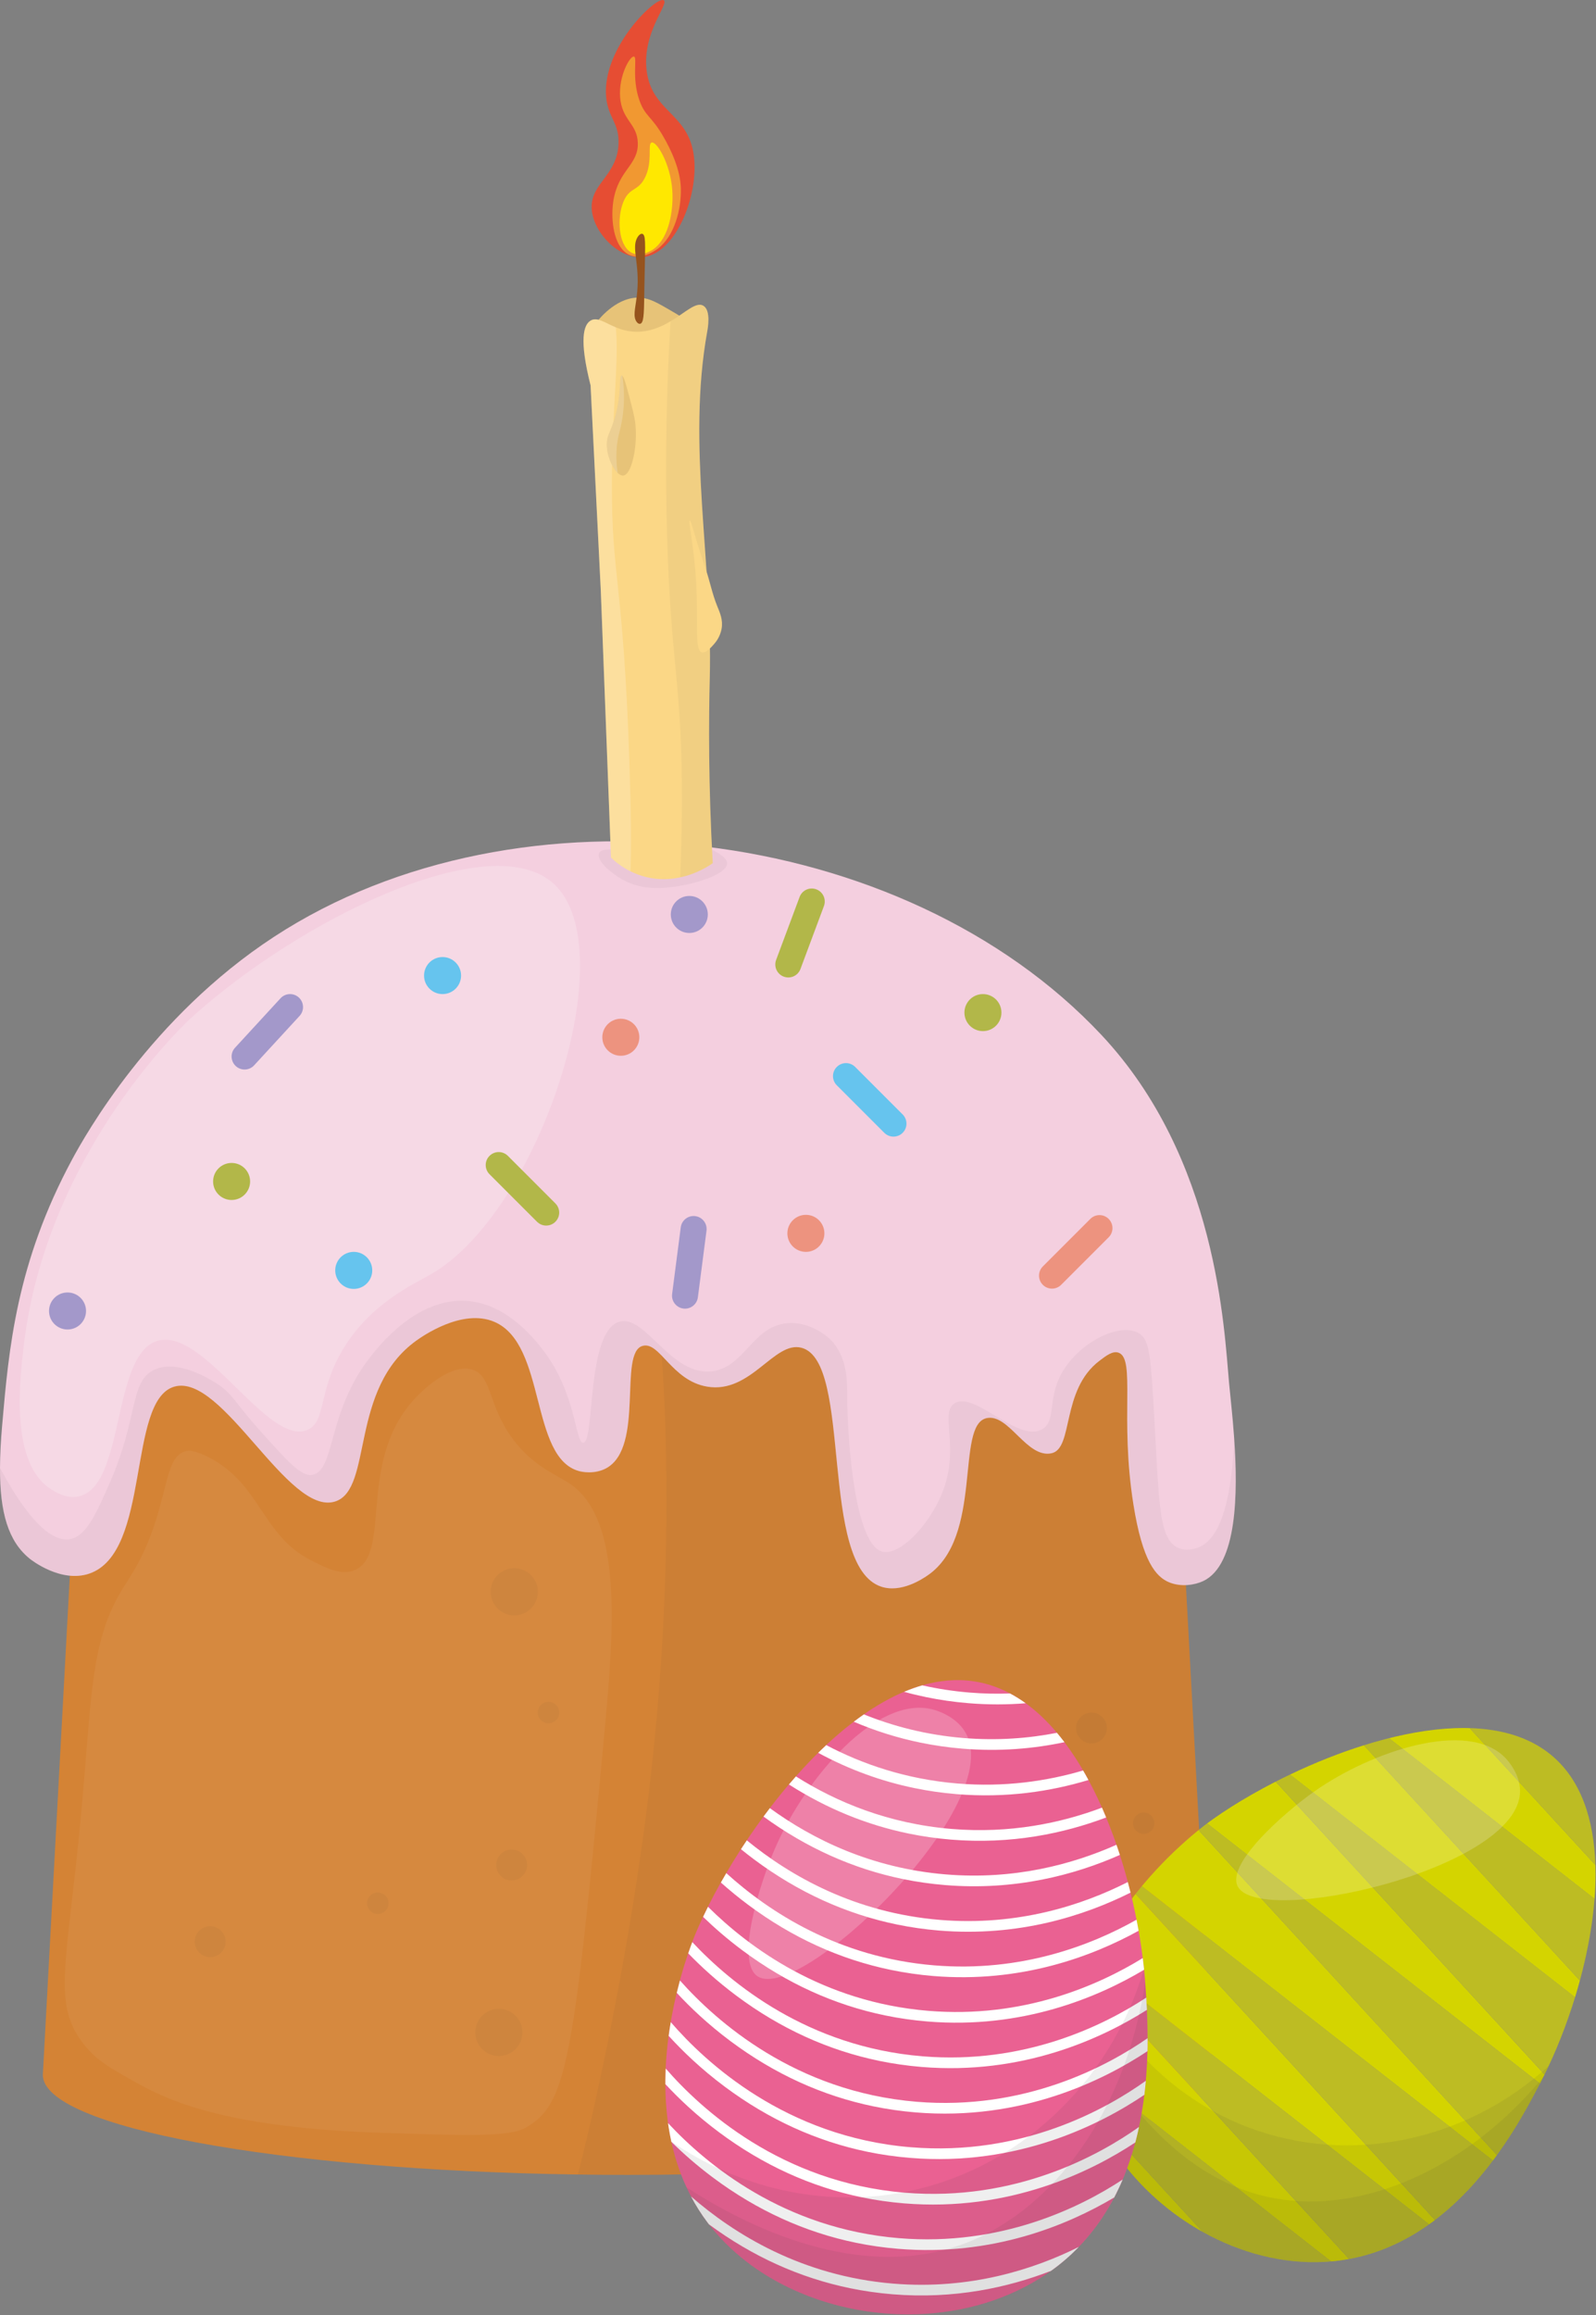 <?xml version="1.0" encoding="UTF-8"?> <svg xmlns="http://www.w3.org/2000/svg" width="1123" height="1628" viewBox="0 0 1123 1628" fill="none"><rect x="0" y="0" width="1123" height="1628" fill="#808080" stroke="none"/><g clip-path="url(#clip0_2786_2462)"><path d="M853.081 1459.05C853.081 1497.88 668.851 1529.37 441.631 1529.37C429.831 1529.37 418.141 1529.3 406.601 1529.11C195.741 1526.08 30.141 1495.87 30.141 1459.04L63.751 838.012C63.751 802.362 232.931 773.422 441.631 773.422C480.171 773.422 517.361 774.412 552.391 776.272C707.031 784.342 819.471 808.932 819.471 838.012L853.081 1459.04V1459.05Z" fill="#D48335"></path><g style="mix-blend-mode:multiply" opacity="0.05"><path d="M853.082 1459.05C853.082 1497.88 668.852 1529.37 441.632 1529.37C429.832 1529.37 418.142 1529.3 406.602 1529.11C419.242 1480.27 436.632 1397.05 447.702 1324.5C455.262 1274.67 471.702 1163.4 468.522 1017.2C466.222 909.941 455.082 907.311 465.052 880.031C479.082 841.671 510.352 806.161 552.402 776.281C707.042 784.351 819.482 808.941 819.482 838.021L853.092 1459.05H853.082Z" fill="#34352E"></path></g><path d="M846.582 1111.82C840.662 1114.6 831.052 1116.13 822.692 1112.7C813.342 1108.83 803.912 1098.01 797.522 1058.01C787.772 996.892 799.202 955.612 787.112 951.232C783.052 949.732 778.522 953.172 773.672 956.852C746.342 977.492 755.592 1018.66 739.812 1021.95C722.352 1025.6 709.822 993.862 694.222 997.222C671.972 1002.04 692.322 1081.02 652.572 1107.91C649.142 1110.25 634.082 1120.4 620.022 1115.73C575.632 1100.86 600.402 957.482 564.022 947.762C544.772 942.612 528.512 980.242 497.612 975.092C472.512 970.922 464.182 942.912 452.062 946.452C435.042 951.422 453.632 1017.47 426.672 1032.41C418.162 1037.09 408.772 1034.82 407.782 1034.56C372.562 1025.5 384.772 945.352 347.872 929.532C325.182 919.782 296.802 939.982 293.182 942.542C245.432 976.522 262.682 1047.09 235.902 1055.82C202.732 1066.63 156.742 965.192 122.622 975.092C89.192 984.812 106.552 1091.88 62.712 1106.6C42.912 1113.25 22.272 1097.17 21.062 1096.19C5.812 1083.98 -0.138 1063.63 0.002 1032.18C0.042 1023.19 0.552 1013.33 1.502 1002.44C6.182 948.482 11.442 888.102 50.962 814.932C59.622 798.932 106.052 715.382 192.922 658.692C365.462 545.992 635.832 579.492 774.942 727.702C856.662 814.752 861.372 935.052 864.812 972.502C865.582 980.972 867.262 995.082 868.392 1011.22C871.132 1050.02 870.622 1100.43 846.582 1111.83V1111.82Z" fill="#F4CFDF"></path><path opacity="0.2" d="M389.959 621.782C345.599 580.352 210.989 646.502 134.749 715.532C134.749 715.532 32.909 807.732 16.689 946.442C13.799 971.132 7.059 1028.78 35.789 1047.14C39.119 1049.27 46.439 1053.95 54.889 1052.35C88.269 1046.03 78.199 953.272 110.449 942.972C143.279 932.492 188.399 1017.53 216.359 1005.47C229.539 999.782 223.689 978.902 240.669 949.912C260.039 916.842 290.609 903.312 303.169 896.092C379.989 851.942 439.529 668.072 389.979 621.782H389.959Z" fill="white"></path><g style="mix-blend-mode:multiply" opacity="0.05"><path d="M846.582 1111.82C840.662 1114.6 831.052 1116.13 822.692 1112.7C813.342 1108.83 803.912 1098.01 797.522 1058.01C787.772 996.891 799.202 955.611 787.112 951.231C783.052 949.731 778.522 953.171 773.672 956.851C746.342 977.491 755.592 1018.66 739.812 1021.95C722.352 1025.6 709.822 993.861 694.222 997.221C671.972 1002.04 692.322 1081.02 652.572 1107.91C649.142 1110.25 634.082 1120.4 620.022 1115.73C575.632 1100.86 600.402 957.481 564.022 947.761C544.772 942.611 528.512 980.241 497.612 975.091C472.512 970.921 464.182 942.911 452.062 946.451C435.042 951.421 453.632 1017.47 426.672 1032.41C418.162 1037.09 408.772 1034.82 407.782 1034.56C372.562 1025.5 384.772 945.351 347.872 929.531C325.182 919.781 296.802 939.981 293.182 942.541C245.432 976.521 262.682 1047.09 235.902 1055.82C202.732 1066.63 156.742 965.191 122.622 975.091C89.192 984.811 106.552 1091.88 62.712 1106.6C42.912 1113.25 22.272 1097.17 21.062 1096.19C5.812 1083.98 -0.138 1063.63 0.002 1032.18C12.022 1054.79 31.672 1085.37 49.242 1082.3C60.642 1080.29 67.472 1064.8 77.002 1043.25C97.532 996.821 91.062 971.791 108.272 963.361C124.892 955.251 148.162 970.151 152.552 972.931C163.802 980.131 164.792 985.721 182.072 1005.04C201.832 1027.14 211.702 1038.21 219.372 1037.15C236.032 1034.92 229.822 993.641 260.182 954.701C266.502 946.591 292.952 912.651 327.912 914.771C355.782 916.451 374.822 940.201 380.842 947.761C405.722 978.811 404.662 1014.9 410.362 1014.58C418.732 1014.14 412.332 936.911 435.532 929.531C454.052 923.611 472.062 968.361 501.512 964.231C524.742 960.981 529.932 930.801 556.202 930.371C572.642 930.111 584.072 941.701 584.842 942.541C596.492 954.711 596.092 972.131 596.132 981.591C596.242 1013.74 601.542 1085.23 620.462 1091C633.102 1094.84 656.302 1070.62 664.702 1044.97C674.422 1015.38 661.342 993.391 671.682 986.811C685.752 977.821 716.212 1014.87 733.312 1005.04C743.942 998.941 735.982 982.391 748.912 962.521C761.622 942.981 788.002 930.081 801.002 937.351C808.052 941.261 809.372 950.101 811.412 983.341C815.682 1052.09 814.262 1081.72 828.802 1088.37C834.792 1091.15 841.222 1088.88 842.682 1088.37C860.802 1081.98 867.012 1047.38 868.402 1011.22C871.142 1050.02 870.632 1100.43 846.592 1111.83L846.582 1111.82Z" fill="#34352E"></path></g><path opacity="0.05" d="M84.832 1119.62C63.292 1156.31 64.552 1195.2 57.052 1275.87C47.202 1381.76 36.302 1408.56 58.792 1437.33C67.852 1448.93 77.562 1454.32 96.982 1465.11C121.462 1478.71 163.072 1496.39 268.862 1499.83C328.382 1501.77 358.142 1502.73 369.562 1496.36C398.642 1480.12 403.442 1452.21 425.122 1220.31C432.002 1146.71 438.492 1068.54 400.812 1043.22C391.422 1036.91 375.092 1031.07 360.882 1011.97C343.482 988.58 346.342 968.26 333.102 963.36C319.522 958.34 300.262 973.69 289.702 985.93C251.722 1029.97 275.522 1092.76 249.772 1103.99C240.252 1108.14 229.692 1102.75 218.522 1097.04C183.812 1079.32 183.512 1042.77 145.602 1024.12C136.382 1019.59 132.542 1019.85 129.972 1020.65C116.352 1024.89 118.182 1050.58 103.932 1084.89C96.902 1101.83 90.422 1110.1 84.832 1119.61V1119.62Z" fill="white"></path><path d="M248.903 906.352C256.094 906.352 261.923 900.523 261.923 893.333C261.923 886.142 256.094 880.312 248.903 880.312C241.712 880.312 235.883 886.142 235.883 893.333C235.883 900.523 241.712 906.352 248.903 906.352Z" fill="#66C4EE"></path><path d="M311.403 699.04C318.594 699.04 324.423 693.211 324.423 686.02C324.423 678.829 318.594 673 311.403 673C304.212 673 298.383 678.829 298.383 686.02C298.383 693.211 304.212 699.04 311.403 699.04Z" fill="#66C4EE"></path><path d="M691.622 725.079C698.812 725.079 704.642 719.25 704.642 712.059C704.642 704.868 698.812 699.039 691.622 699.039C684.431 699.039 678.602 704.868 678.602 712.059C678.602 719.25 684.431 725.079 691.622 725.079Z" fill="#B2B749"></path><path d="M162.965 843.821C170.156 843.821 175.985 837.992 175.985 830.801C175.985 823.61 170.156 817.781 162.965 817.781C155.775 817.781 149.945 823.61 149.945 830.801C149.945 837.992 155.775 843.821 162.965 843.821Z" fill="#B2B749"></path><path d="M446.041 738.609C451.126 733.524 451.126 725.28 446.041 720.196C440.957 715.111 432.713 715.111 427.628 720.196C422.544 725.28 422.544 733.524 427.628 738.609C432.713 743.694 440.957 743.693 446.041 738.609Z" fill="#ED937F"></path><path d="M567.051 880.31C574.242 880.31 580.071 874.48 580.071 867.289C580.071 860.099 574.242 854.27 567.051 854.27C559.86 854.27 554.031 860.099 554.031 867.289C554.031 874.48 559.86 880.31 567.051 880.31Z" fill="#ED937F"></path><path d="M47.512 934.899C54.703 934.899 60.532 929.07 60.532 921.879C60.532 914.689 54.703 908.859 47.512 908.859C40.321 908.859 34.492 914.689 34.492 921.879C34.492 929.07 40.321 934.899 47.512 934.899Z" fill="#A398CA"></path><path d="M485.02 656.071C492.211 656.071 498.04 650.242 498.04 643.051C498.04 635.86 492.211 630.031 485.02 630.031C477.829 630.031 472 635.86 472 643.051C472 650.242 477.829 656.071 485.02 656.071Z" fill="#A398CA"></path><path d="M628.683 799.27C626.343 799.27 624.012 798.38 622.222 796.59L588.803 763.17C585.233 759.6 585.233 753.82 588.803 750.26C592.372 746.69 598.152 746.69 601.722 750.26L635.143 783.68C638.713 787.25 638.713 793.03 635.143 796.59C633.363 798.37 631.023 799.27 628.683 799.27Z" fill="#66C4EE"></path><path d="M546.358 682.009C545.388 679.879 545.228 677.389 546.108 675.019L562.628 630.739C564.388 626.009 569.648 623.609 574.378 625.379C579.109 627.139 581.508 632.399 579.748 637.129L563.228 681.409C561.468 686.139 556.208 688.539 551.478 686.769C549.118 685.889 547.328 684.129 546.358 682.009Z" fill="#B2B749"></path><path d="M384.323 861.82C381.983 861.82 379.653 860.93 377.863 859.14L344.443 825.72C340.873 822.15 340.873 816.37 344.443 812.81C348.013 809.24 353.793 809.24 357.363 812.81L390.783 846.23C394.353 849.8 394.353 855.58 390.783 859.14C389.003 860.92 386.663 861.82 384.323 861.82Z" fill="#B2B749"></path><path d="M731.086 897.022C731.086 894.682 731.976 892.352 733.766 890.562L767.186 857.142C770.756 853.572 776.536 853.572 780.096 857.142C783.666 860.712 783.666 866.492 780.096 870.062L746.676 903.482C743.106 907.052 737.326 907.052 733.766 903.482C731.986 901.702 731.086 899.362 731.086 897.022Z" fill="#ED937F"></path><path d="M474.751 916.679C473.321 914.829 472.601 912.429 472.931 909.929L479.001 863.059C479.651 858.059 484.231 854.529 489.231 855.179C494.231 855.829 497.761 860.409 497.121 865.409L491.051 912.279C490.401 917.279 485.821 920.809 480.821 920.159C478.321 919.839 476.191 918.529 474.761 916.679H474.751Z" fill="#A398CA"></path><path d="M162.969 743.331C162.869 740.991 163.669 738.621 165.379 736.771L197.379 701.991C200.799 698.281 206.569 698.041 210.279 701.451C213.989 704.871 214.229 710.641 210.819 714.361L178.819 749.141C175.399 752.851 169.629 753.091 165.919 749.681C164.059 747.971 163.079 745.671 162.979 743.341L162.969 743.331Z" fill="#A398CA"></path><g style="mix-blend-mode:multiply" opacity="0.05"><path d="M378.243 1122C379.712 1112.95 373.567 1104.43 364.518 1102.96C355.468 1101.49 346.941 1107.64 345.472 1116.68C344.003 1125.73 350.149 1134.26 359.198 1135.73C368.248 1137.2 376.774 1131.05 378.243 1122Z" fill="#34352E"></path></g><g style="mix-blend-mode:multiply" opacity="0.05"><path d="M792.42 1415.41C801.588 1415.41 809.02 1407.98 809.02 1398.81C809.02 1389.64 801.588 1382.21 792.42 1382.21C783.252 1382.21 775.82 1389.64 775.82 1398.81C775.82 1407.98 783.252 1415.41 792.42 1415.41Z" fill="#34352E"></path></g><g style="mix-blend-mode:multiply" opacity="0.05"><path d="M351.014 1445.8C360.182 1445.8 367.614 1438.37 367.614 1429.2C367.614 1420.03 360.182 1412.6 351.014 1412.6C341.846 1412.6 334.414 1420.03 334.414 1429.2C334.414 1438.37 341.846 1445.8 351.014 1445.8Z" fill="#34352E"></path></g><g style="mix-blend-mode:multiply" opacity="0.05"><path d="M599.28 1490.94C608.448 1490.94 615.88 1483.51 615.88 1474.34C615.88 1465.17 608.448 1457.74 599.28 1457.74C590.112 1457.74 582.68 1465.17 582.68 1474.34C582.68 1483.51 590.112 1490.94 599.28 1490.94Z" fill="#34352E"></path></g><g style="mix-blend-mode:multiply" opacity="0.05"><path d="M147.886 1376.26C153.889 1376.26 158.756 1371.39 158.756 1365.39C158.756 1359.39 153.889 1354.52 147.886 1354.52C141.882 1354.52 137.016 1359.39 137.016 1365.39C137.016 1371.39 141.882 1376.26 147.886 1376.26Z" fill="#34352E"></path></g><g style="mix-blend-mode:multiply" opacity="0.05"><path d="M360.011 1322.33C366.014 1322.33 370.881 1317.46 370.881 1311.46C370.881 1305.46 366.014 1300.59 360.011 1300.59C354.007 1300.59 349.141 1305.46 349.141 1311.46C349.141 1317.46 354.007 1322.33 360.011 1322.33Z" fill="#34352E"></path></g><g style="mix-blend-mode:multiply" opacity="0.05"><path d="M688.143 1296.29C694.147 1296.29 699.013 1291.42 699.013 1285.42C699.013 1279.42 694.147 1274.55 688.143 1274.55C682.14 1274.55 677.273 1279.42 677.273 1285.42C677.273 1291.42 682.14 1296.29 688.143 1296.29Z" fill="#34352E"></path></g><g style="mix-blend-mode:multiply" opacity="0.05"><path d="M772.175 1225.17C777.721 1222.87 780.355 1216.52 778.057 1210.97C775.76 1205.42 769.401 1202.79 763.855 1205.09C758.309 1207.38 755.675 1213.74 757.972 1219.29C760.27 1224.84 766.628 1227.47 772.175 1225.17Z" fill="#34352E"></path></g><g style="mix-blend-mode:multiply" opacity="0.05"><path d="M385.956 1211.81C390.126 1211.81 393.506 1208.43 393.506 1204.26C393.506 1200.09 390.126 1196.71 385.956 1196.71C381.787 1196.71 378.406 1200.09 378.406 1204.26C378.406 1208.43 381.787 1211.81 385.956 1211.81Z" fill="#34352E"></path></g><g style="mix-blend-mode:multiply" opacity="0.05"><path d="M804.73 1289.65C808.899 1289.65 812.28 1286.27 812.28 1282.1C812.28 1277.93 808.899 1274.55 804.73 1274.55C800.56 1274.55 797.18 1277.93 797.18 1282.1C797.18 1286.27 800.56 1289.65 804.73 1289.65Z" fill="#34352E"></path></g><g style="mix-blend-mode:multiply" opacity="0.05"><path d="M693.355 1469.01C697.524 1469.01 700.905 1465.63 700.905 1461.46C700.905 1457.29 697.524 1453.91 693.355 1453.91C689.185 1453.91 685.805 1457.29 685.805 1461.46C685.805 1465.63 689.185 1469.01 693.355 1469.01Z" fill="#34352E"></path></g><g style="mix-blend-mode:multiply" opacity="0.05"><path d="M265.831 1345.92C270.001 1345.92 273.381 1342.54 273.381 1338.37C273.381 1334.2 270.001 1330.82 265.831 1330.82C261.661 1330.82 258.281 1334.2 258.281 1338.37C258.281 1342.54 261.661 1345.92 265.831 1345.92Z" fill="#34352E"></path></g><path d="M846.248 1569.47C812.398 1550.58 784.398 1520.7 769.828 1486.28L846.248 1569.47Z" fill="#D4D400"></path><path d="M936.616 1590.22C936.326 1590.25 936.046 1590.27 935.756 1590.3C935.146 1590.35 934.536 1590.4 933.916 1590.44C933.306 1590.48 932.686 1590.52 932.066 1590.56C902.296 1592.17 872.506 1584.13 846.246 1569.48L769.826 1486.29C765.206 1475.41 761.946 1464.06 760.266 1452.47L936.626 1590.24L936.616 1590.22Z" fill="#BDBC23"></path><path d="M949.296 1588.51C948.916 1588.58 948.536 1588.65 948.156 1588.71C947.506 1588.82 946.856 1588.93 946.196 1589.04C945.836 1589.1 945.486 1589.16 945.116 1589.2C944.686 1589.27 944.246 1589.34 943.816 1589.4C942.966 1589.52 942.116 1589.63 941.246 1589.74C940.796 1589.8 940.346 1589.85 939.886 1589.9C939.116 1589.99 938.326 1590.06 937.536 1590.14C937.226 1590.17 936.916 1590.2 936.596 1590.22L760.236 1452.45C759.976 1450.69 759.766 1448.93 759.576 1447.16C758.636 1438.01 758.726 1429.08 759.666 1420.42C759.716 1419.98 759.756 1419.55 759.816 1419.11C759.866 1418.67 759.916 1418.24 759.976 1417.8C759.976 1417.8 759.976 1417.78 759.976 1417.77C759.976 1417.73 759.986 1417.68 759.996 1417.64C760.066 1417.11 760.126 1416.59 760.206 1416.07C760.206 1415.99 760.226 1415.9 760.236 1415.81C760.286 1415.42 760.346 1415.04 760.406 1414.65C760.516 1413.91 760.636 1413.19 760.756 1412.46C760.866 1411.81 760.986 1411.15 761.096 1410.51C761.096 1410.5 761.096 1410.48 761.106 1410.46C761.256 1409.65 761.416 1408.86 761.576 1408.05C761.676 1407.56 761.766 1407.08 761.876 1406.6C762.016 1405.95 762.156 1405.31 762.306 1404.66C762.426 1404.12 762.556 1403.58 762.686 1403.04C762.776 1402.67 762.856 1402.3 762.956 1401.94C762.996 1401.77 763.036 1401.6 763.086 1401.43C763.186 1401.03 763.286 1400.63 763.396 1400.24C763.566 1399.59 763.746 1398.94 763.916 1398.29C763.956 1398.13 763.996 1397.97 764.046 1397.82C764.226 1397.16 764.416 1396.5 764.616 1395.84C764.726 1395.45 764.836 1395.07 764.956 1394.68C765.126 1394.11 765.306 1393.54 765.486 1392.96C765.836 1391.85 766.196 1390.75 766.576 1389.65L949.256 1588.51H949.296Z" fill="#D4D400"></path><path d="M1005.58 1564.14C1005.05 1564.52 1004.51 1564.91 1003.97 1565.28C1003.39 1565.68 1002.82 1566.08 1002.23 1566.47C1002.12 1566.55 1002.02 1566.62 1001.9 1566.69C1000.57 1567.59 999.217 1568.46 997.847 1569.32C997.787 1569.36 997.737 1569.39 997.677 1569.43C997.067 1569.82 996.447 1570.19 995.837 1570.57C995.157 1570.98 994.477 1571.38 993.797 1571.79C993.647 1571.88 993.497 1571.97 993.347 1572.05C993.037 1572.23 992.717 1572.42 992.397 1572.6C992.177 1572.73 991.957 1572.85 991.727 1572.97C991.637 1573.02 991.557 1573.07 991.467 1573.11C991.047 1573.35 990.627 1573.58 990.207 1573.81C989.907 1573.98 989.607 1574.14 989.307 1574.3C988.897 1574.52 988.487 1574.74 988.067 1574.96C987.507 1575.26 986.947 1575.55 986.387 1575.84C986.177 1575.95 985.967 1576.06 985.747 1576.17C985.137 1576.48 984.517 1576.78 983.897 1577.08C983.867 1577.1 983.827 1577.12 983.787 1577.13C983.367 1577.34 982.947 1577.54 982.517 1577.74C982.237 1577.88 981.967 1578.01 981.687 1578.13C981.407 1578.26 981.127 1578.39 980.847 1578.52C980.287 1578.78 979.727 1579.03 979.157 1579.28C978.857 1579.42 978.547 1579.55 978.247 1579.68C977.847 1579.85 977.457 1580.02 977.057 1580.19C976.747 1580.32 976.437 1580.46 976.127 1580.58C975.757 1580.73 975.387 1580.89 975.017 1581.03C974.697 1581.16 974.377 1581.29 974.057 1581.42C973.457 1581.65 972.857 1581.89 972.247 1582.12C972.207 1582.14 972.167 1582.15 972.137 1582.17C971.727 1582.32 971.327 1582.47 970.907 1582.62C970.667 1582.71 970.427 1582.79 970.187 1582.88C969.797 1583.03 969.397 1583.17 968.997 1583.3C968.387 1583.51 967.777 1583.72 967.157 1583.93C966.947 1584 966.747 1584.07 966.537 1584.13C966.367 1584.19 966.187 1584.25 966.007 1584.3C965.697 1584.4 965.387 1584.5 965.077 1584.6C965.017 1584.62 964.947 1584.64 964.887 1584.66C964.157 1584.89 963.427 1585.11 962.687 1585.33C961.237 1585.76 959.777 1586.16 958.297 1586.54C957.597 1586.72 956.897 1586.89 956.187 1587.06C955.237 1587.29 954.277 1587.51 953.307 1587.72C952.747 1587.84 952.197 1587.96 951.637 1588.07C950.997 1588.2 950.347 1588.33 949.707 1588.45C949.567 1588.47 949.437 1588.5 949.297 1588.53L766.617 1389.67C766.617 1389.67 766.637 1389.61 766.647 1389.58C767.727 1386.42 768.897 1383.31 770.167 1380.26L1005.58 1564.16V1564.14Z" fill="#BDBC23"></path><path d="M1009.69 1561.13C1009.69 1561.13 1009.67 1561.14 1009.66 1561.15C1009.11 1561.57 1008.56 1561.97 1008.01 1562.38C1007.93 1562.45 1007.84 1562.51 1007.75 1562.57C1007.03 1563.1 1006.3 1563.63 1005.57 1564.14L770.164 1380.24C770.644 1379.08 771.134 1377.93 771.634 1376.78C775.284 1368.44 779.544 1360.52 784.154 1353.05C785.314 1351.18 786.484 1349.34 787.684 1347.53C787.964 1347.1 788.244 1346.68 788.524 1346.26C791.924 1341.2 795.444 1336.38 799.024 1331.82L1009.68 1561.13H1009.69Z" fill="#D4D400"></path><path d="M1034.75 1538.18C1034.34 1538.62 1033.93 1539.06 1033.51 1539.51C1033 1540.05 1032.48 1540.6 1031.96 1541.14C1031.58 1541.54 1031.2 1541.93 1030.81 1542.32C1030.71 1542.43 1030.61 1542.53 1030.51 1542.63C1030.09 1543.06 1029.67 1543.49 1029.25 1543.92C1028.79 1544.38 1028.33 1544.84 1027.86 1545.29C1027.3 1545.84 1026.74 1546.39 1026.17 1546.94C1026.08 1547.03 1025.99 1547.12 1025.89 1547.21C1025.41 1547.67 1024.93 1548.13 1024.44 1548.59C1024.42 1548.61 1024.4 1548.64 1024.37 1548.66C1023.82 1549.17 1023.27 1549.69 1022.71 1550.2C1022.24 1550.64 1021.77 1551.07 1021.29 1551.5C1020.81 1551.93 1020.33 1552.36 1019.85 1552.78C1019.51 1553.09 1019.17 1553.39 1018.82 1553.68C1018.33 1554.1 1017.84 1554.52 1017.35 1554.94C1015.44 1556.57 1013.49 1558.16 1011.49 1559.72C1010.96 1560.13 1010.43 1560.54 1009.89 1560.95C1009.82 1561 1009.75 1561.06 1009.68 1561.12L799.023 1331.81C799.513 1331.18 800.003 1330.56 800.503 1329.94C801.263 1328.99 802.023 1328.06 802.783 1327.13C803.013 1326.85 803.243 1326.57 803.463 1326.3L1050.46 1519.26C1049.85 1520.06 1049.24 1520.87 1048.62 1521.68C1048.27 1522.15 1047.91 1522.61 1047.55 1523.07C1047.18 1523.53 1046.82 1523.99 1046.46 1524.46C1045.73 1525.39 1044.99 1526.31 1044.23 1527.23C1043.48 1528.15 1042.72 1529.07 1041.95 1529.99C1040.78 1531.38 1039.59 1532.77 1038.38 1534.15C1038.08 1534.5 1037.77 1534.85 1037.46 1535.19C1037.16 1535.54 1036.85 1535.87 1036.54 1536.22C1035.95 1536.88 1035.35 1537.54 1034.75 1538.19V1538.18Z" fill="#BDBC23"></path><path d="M1050.48 1519.27L803.477 1326.31C803.867 1325.84 804.247 1325.38 804.637 1324.92C805.917 1323.39 807.207 1321.89 808.497 1320.43C808.527 1320.39 808.567 1320.34 808.607 1320.31C809.017 1319.85 809.427 1319.39 809.827 1318.94C815.037 1313.09 820.157 1307.83 824.927 1303.23C825.697 1302.5 826.447 1301.78 827.197 1301.07C832.637 1295.93 837.527 1291.7 841.417 1288.49C842.087 1287.94 842.737 1287.41 843.347 1286.91L1053.3 1515.46C1053.23 1515.56 1053.16 1515.66 1053.09 1515.76C1053 1515.88 1052.91 1516.01 1052.81 1516.14C1052.13 1517.07 1051.45 1517.99 1050.75 1518.92C1050.66 1519.04 1050.57 1519.16 1050.48 1519.28V1519.27Z" fill="#D4D400"></path><path d="M1053.29 1515.46L843.344 1286.91C844.764 1285.76 846.014 1284.77 847.064 1283.96C847.244 1283.83 847.404 1283.7 847.564 1283.57C848.274 1283.02 848.884 1282.56 849.364 1282.21L1083.54 1465.15C1081.53 1469.04 1079.2 1473.5 1076.54 1478.35C1076.34 1478.72 1076.13 1479.09 1075.93 1479.46C1075.57 1480.11 1075.21 1480.77 1074.83 1481.44C1074.39 1482.24 1073.93 1483.05 1073.46 1483.88C1072.53 1485.52 1071.56 1487.2 1070.56 1488.9C1069.87 1490.07 1069.17 1491.26 1068.45 1492.46C1068.2 1492.87 1067.96 1493.29 1067.7 1493.7C1067.62 1493.84 1067.53 1493.98 1067.45 1494.12C1066.76 1495.25 1066.06 1496.38 1065.35 1497.53C1064.83 1498.36 1064.3 1499.2 1063.77 1500.04C1063.57 1500.35 1063.37 1500.67 1063.17 1500.98C1063.1 1501.08 1063.03 1501.18 1062.97 1501.29C1062.69 1501.73 1062.4 1502.17 1062.11 1502.61C1061.91 1502.92 1061.71 1503.23 1061.51 1503.53C1061.14 1504.09 1060.78 1504.65 1060.4 1505.21C1060.26 1505.43 1060.1 1505.66 1059.95 1505.89C1059.59 1506.42 1059.23 1506.96 1058.86 1507.5C1058.78 1507.61 1058.7 1507.74 1058.62 1507.86C1057.38 1509.69 1056.1 1511.52 1054.79 1513.37C1054.29 1514.07 1053.79 1514.77 1053.28 1515.46H1053.29Z" fill="#BDBC23"></path><path d="M1083.56 1465.15L849.375 1282.21C849.595 1282.04 849.775 1281.91 849.945 1281.78C851.515 1280.62 852.665 1279.8 853.655 1279.09C861.485 1273.54 870.545 1267.78 880.495 1262.09C883.115 1260.59 885.795 1259.1 888.535 1257.62C890.805 1256.39 893.125 1255.16 895.465 1253.94C896.175 1253.57 896.885 1253.21 897.605 1252.85L1086.79 1458.79C1086.68 1459 1086.57 1459.22 1086.46 1459.42C1086.28 1459.77 1086.12 1460.13 1085.94 1460.48C1085.7 1460.96 1085.45 1461.45 1085.2 1461.93C1084.67 1462.96 1084.13 1464.03 1083.55 1465.15H1083.56Z" fill="#D4D400"></path><path d="M1086.8 1458.78L897.617 1252.84C900.667 1251.28 903.787 1249.73 906.947 1248.22C907.207 1248.09 907.467 1247.97 907.737 1247.85L1108.25 1404.49C1107.58 1406.68 1106.9 1408.85 1106.19 1411C1102.82 1421.31 1099.1 1431.24 1095.17 1440.52C1093.46 1444.58 1091.7 1448.52 1089.91 1452.33C1089.86 1452.43 1089.81 1452.54 1089.76 1452.65C1089.13 1454 1088.5 1455.32 1087.86 1456.62C1087.68 1457 1087.49 1457.38 1087.3 1457.75C1087.13 1458.09 1086.96 1458.43 1086.79 1458.77L1086.8 1458.78Z" fill="#BDBC23"></path><path d="M1108.24 1404.49L907.734 1247.85C909.844 1246.84 911.984 1245.83 914.154 1244.84C922.784 1240.89 931.714 1237.16 940.824 1233.75C947.044 1231.42 953.334 1229.25 959.674 1227.27L1111.66 1392.72C1110.68 1396.34 1109.64 1399.93 1108.56 1403.49C1108.46 1403.82 1108.36 1404.16 1108.25 1404.49H1108.24Z" fill="#D4D400"></path><path d="M1111.65 1392.72L959.664 1227.27C964.564 1225.73 969.494 1224.31 974.414 1223.03C975.394 1222.77 976.364 1222.52 977.344 1222.28L1121.96 1335.26C1121.96 1335.26 1121.96 1335.35 1121.96 1335.39C1121.61 1339.87 1121.13 1344.37 1120.55 1348.89C1119.75 1355.02 1118.75 1361.17 1117.56 1367.31C1117.06 1369.95 1116.52 1372.58 1115.95 1375.21C1115.77 1376.07 1115.57 1376.94 1115.38 1377.8C1114.25 1382.81 1113.01 1387.79 1111.67 1392.71L1111.65 1392.72Z" fill="#BDBC23"></path><path d="M1121.98 1335.27L977.359 1222.29C978.939 1221.89 980.529 1221.5 982.109 1221.13C986.839 1220.03 991.549 1219.06 996.229 1218.25C1005.47 1216.63 1014.59 1215.6 1023.44 1215.26C1023.95 1215.24 1024.46 1215.22 1024.97 1215.21C1028.06 1215.12 1031.12 1215.12 1034.13 1215.21L1122.58 1311.49C1122.65 1313.61 1122.68 1315.74 1122.68 1317.89C1122.68 1323.6 1122.44 1329.41 1121.98 1335.27Z" fill="#D4D400"></path><path d="M1122.57 1311.48L1034.12 1215.2C1056.33 1215.86 1076.34 1221.52 1091.69 1234.31C1112.74 1251.84 1121.56 1279.9 1122.57 1311.48Z" fill="#BDBC23"></path><g style="mix-blend-mode:multiply" opacity="0.08"><path d="M932.066 1590.55C849.946 1594.98 767.716 1526.07 759.606 1447.17C758.666 1438.02 758.756 1429.09 759.706 1420.43C760.856 1409.71 763.306 1399.39 766.666 1389.56C788.706 1438.21 828.386 1477.02 878.376 1495.97C949.876 1523.07 1032.06 1505.61 1089.77 1452.66C1088.51 1455.35 1087.24 1457.96 1085.96 1460.48C1085.72 1460.97 1085.48 1461.45 1085.23 1461.93C1067.67 1496.09 1021.6 1585.74 932.076 1590.56L932.066 1590.55Z" fill="#34352E"></path></g><g style="mix-blend-mode:multiply" opacity="0.08"><path d="M932.066 1590.55C849.946 1594.98 767.716 1526.07 759.606 1447.17C758.666 1438.02 758.756 1429.09 759.706 1420.43C780.236 1462.59 824.346 1532.18 896.106 1545.7C958.176 1557.39 1032.27 1525.5 1085.96 1460.47C1085.72 1460.96 1085.48 1461.44 1085.23 1461.92C1067.67 1496.08 1021.6 1585.73 932.076 1590.55H932.066Z" fill="#34352E"></path></g><path opacity="0.2" d="M1069.42 1262.11C1063.88 1315.58 885.893 1355.43 870.903 1326.53C862.753 1310.82 902.913 1275.03 925.443 1259.29C965.403 1231.38 1032.4 1208.96 1058.95 1235.9C1060.39 1237.36 1070.86 1248.29 1069.42 1262.11Z" fill="white"></path><path d="M420.352 225.881C422.312 223.421 435.062 207.891 451.172 209.391C457.412 209.971 462.592 212.961 470.702 217.641C479.532 222.731 483.942 225.281 484.592 228.921C486.182 237.891 468.302 254.261 449.872 252.361C436.662 251.001 425.152 240.451 420.362 225.881H420.352Z" fill="#E7C378"></path><path d="M801.794 1493.87C801.674 1494.47 801.544 1495.07 801.414 1495.68L801.394 1495.78C801.224 1496.57 801.054 1497.35 800.874 1498.14C800.754 1498.72 800.624 1499.29 800.484 1499.87C800.454 1500.02 800.414 1500.17 800.374 1500.32C800.234 1500.95 800.074 1501.58 799.924 1502.21C799.764 1502.89 799.594 1503.57 799.414 1504.25C799.214 1505.02 799.024 1505.8 798.814 1506.57C798.814 1506.61 798.784 1506.66 798.774 1506.71C798.744 1506.84 798.704 1506.98 798.664 1507.11C798.474 1507.8 798.294 1508.49 798.094 1509.19C798.094 1509.22 798.084 1509.26 798.064 1509.29C797.844 1510.07 797.624 1510.85 797.394 1511.63C797.204 1512.3 797.014 1512.95 796.804 1513.62C796.594 1514.28 796.404 1514.94 796.184 1515.6C796.044 1516.08 795.894 1516.54 795.744 1517.01C795.524 1517.67 795.314 1518.33 795.094 1518.99C794.244 1521.55 793.334 1524.1 792.354 1526.64C792.094 1527.32 791.834 1527.98 791.574 1528.67C791.544 1528.76 791.504 1528.85 791.474 1528.93C791.464 1528.94 791.464 1528.95 791.464 1528.97C791.184 1529.66 790.904 1530.34 790.624 1531.02C790.584 1531.13 790.534 1531.23 790.494 1531.34C790.304 1531.8 790.114 1532.25 789.924 1532.71C789.744 1533.14 789.554 1533.57 789.364 1534C789.094 1534.65 788.804 1535.3 788.524 1535.94C788.214 1536.63 787.904 1537.32 787.574 1538C787.514 1538.13 787.464 1538.26 787.394 1538.39C786.664 1539.96 785.904 1541.51 785.124 1543.06C785.084 1543.13 785.064 1543.18 785.024 1543.25C784.684 1543.93 784.334 1544.6 783.984 1545.28C783.974 1545.29 783.974 1545.31 783.964 1545.32C783.564 1546.07 783.164 1546.83 782.754 1547.57C782.674 1547.74 782.574 1547.9 782.494 1548.06C782.304 1548.41 782.114 1548.75 781.924 1549.09C781.794 1549.33 781.664 1549.57 781.514 1549.8C781.474 1549.9 781.414 1549.99 781.354 1550.07C781.104 1550.53 780.844 1550.97 780.584 1551.42C780.404 1551.74 780.214 1552.06 780.024 1552.37C779.764 1552.81 779.514 1553.24 779.244 1553.66C778.894 1554.25 778.554 1554.83 778.184 1555.41L777.774 1556.06C777.374 1556.68 776.984 1557.31 776.574 1557.92C776.554 1557.96 776.534 1558 776.504 1558.03C776.234 1558.46 775.954 1558.88 775.674 1559.3C775.494 1559.58 775.314 1559.85 775.124 1560.12C774.934 1560.4 774.754 1560.67 774.574 1560.95C774.204 1561.49 773.824 1562.05 773.434 1562.59C773.224 1562.89 773.014 1563.17 772.814 1563.46C772.534 1563.84 772.264 1564.21 771.994 1564.59C771.784 1564.88 771.574 1565.18 771.354 1565.46C771.104 1565.8 770.844 1566.15 770.584 1566.49C770.364 1566.79 770.144 1567.08 769.914 1567.38C769.494 1567.93 769.074 1568.48 768.634 1569.03C768.604 1569.07 768.574 1569.09 768.554 1569.14C768.264 1569.5 767.974 1569.87 767.674 1570.24C767.504 1570.45 767.324 1570.66 767.154 1570.88C766.874 1571.23 766.584 1571.58 766.294 1571.92C765.854 1572.46 765.404 1572.99 764.954 1573.52C764.804 1573.7 764.654 1573.87 764.494 1574.05C764.374 1574.2 764.234 1574.36 764.104 1574.51C763.884 1574.77 763.644 1575.05 763.414 1575.3C763.364 1575.35 763.314 1575.41 763.274 1575.46C762.724 1576.08 762.174 1576.68 761.614 1577.3C760.764 1578.23 759.894 1579.16 759.004 1580.07C758.754 1580.33 758.494 1580.59 758.244 1580.85C757.694 1581.4 757.144 1581.95 756.584 1582.5C755.844 1583.24 755.074 1583.98 754.304 1584.71C753.854 1585.13 753.414 1585.55 752.954 1585.96C752.434 1586.44 751.914 1586.91 751.384 1587.38C751.264 1587.48 751.164 1587.58 751.044 1587.68C750.724 1587.95 750.424 1588.23 750.104 1588.5C749.574 1588.97 749.034 1589.43 748.484 1589.89C748.184 1590.14 747.894 1590.39 747.584 1590.63C747.234 1590.93 746.864 1591.24 746.494 1591.53C745.784 1592.12 745.054 1592.69 744.324 1593.27C743.934 1593.57 743.544 1593.87 743.154 1594.17C742.494 1594.68 741.814 1595.18 741.134 1595.69C740.864 1595.88 740.594 1596.09 740.314 1596.28C740.064 1596.47 739.814 1596.65 739.554 1596.83C739.534 1596.85 739.514 1596.86 739.494 1596.88C738.984 1597.24 738.464 1597.62 737.944 1597.97C737.404 1598.35 736.854 1598.73 736.294 1599.1C709.764 1617.11 677.864 1626.26 645.544 1627.35C603.884 1628.75 561.494 1616.77 528.964 1593.17C518.664 1585.7 509.364 1577.07 501.374 1567.33C500.524 1566.3 499.704 1565.26 498.894 1564.2C498.534 1563.75 498.184 1563.29 497.834 1562.82C493.384 1556.91 489.544 1550.8 486.244 1544.54C485.124 1542.42 484.074 1540.29 483.074 1538.14C482.874 1537.72 482.674 1537.28 482.484 1536.85C482.284 1536.41 482.094 1535.99 481.904 1535.55C481.904 1535.55 481.894 1535.53 481.884 1535.52C481.864 1535.49 481.844 1535.44 481.834 1535.39C481.604 1534.87 481.374 1534.35 481.154 1533.82C481.114 1533.74 481.074 1533.65 481.044 1533.57C480.874 1533.18 480.714 1532.8 480.554 1532.41C480.244 1531.67 479.954 1530.94 479.664 1530.19C479.404 1529.52 479.144 1528.86 478.894 1528.2C478.894 1528.19 478.894 1528.17 478.884 1528.14C478.574 1527.32 478.274 1526.49 477.974 1525.67C477.794 1525.16 477.614 1524.67 477.444 1524.16C477.204 1523.49 476.974 1522.81 476.764 1522.14C476.574 1521.58 476.394 1521 476.214 1520.44C476.084 1520.04 475.954 1519.67 475.844 1519.27C475.794 1519.08 475.734 1518.91 475.674 1518.72C475.544 1518.3 475.414 1517.88 475.294 1517.45C475.094 1516.76 474.884 1516.06 474.694 1515.36C474.644 1515.19 474.594 1515.02 474.554 1514.86C474.354 1514.15 474.164 1513.44 473.984 1512.72C473.874 1512.3 473.764 1511.88 473.664 1511.46C473.504 1510.84 473.354 1510.21 473.194 1509.58C472.924 1508.41 472.654 1507.26 472.394 1506.09C472.384 1506.04 472.374 1505.99 472.354 1505.94C472.354 1505.91 472.344 1505.88 472.334 1505.84C471.574 1502.32 470.934 1498.81 470.394 1495.3C470.274 1494.51 470.164 1493.72 470.054 1492.93C469.974 1492.39 469.904 1491.85 469.824 1491.3C468.694 1482.63 468.194 1474 468.164 1465.52C468.164 1464.51 468.164 1463.49 468.174 1462.48C468.204 1460.11 468.264 1457.76 468.354 1455.44C468.354 1455.14 468.374 1454.85 468.394 1454.55C468.394 1454.3 468.414 1454.05 468.424 1453.8C468.744 1447.26 469.304 1440.85 470.074 1434.66C470.184 1433.81 470.284 1432.97 470.394 1432.12C470.414 1431.94 470.444 1431.75 470.464 1431.57C470.614 1430.47 470.764 1429.36 470.934 1428.27C470.994 1427.88 471.044 1427.5 471.104 1427.12C471.204 1426.47 471.294 1425.83 471.394 1425.19C471.564 1424.09 471.744 1422.99 471.934 1421.91C472.104 1420.9 472.274 1419.91 472.454 1418.92L472.494 1418.74C472.614 1418.09 472.734 1417.44 472.854 1416.8C473.874 1411.37 474.994 1406.18 476.174 1401.32C476.784 1398.77 477.414 1396.31 478.044 1393.95C478.164 1393.5 478.284 1393.05 478.404 1392.62C478.584 1391.97 478.754 1391.33 478.934 1390.7C480.774 1384.07 482.614 1378.28 484.234 1373.54C484.504 1372.74 484.784 1371.96 485.044 1371.22C485.354 1370.33 485.664 1369.49 485.944 1368.7C486.354 1367.59 486.734 1366.56 487.084 1365.63C487.314 1365.01 487.524 1364.44 487.734 1363.91C487.824 1363.69 487.904 1363.48 487.984 1363.27C488.334 1362.37 488.644 1361.61 488.884 1361.02C488.994 1360.74 489.084 1360.52 489.174 1360.31C489.984 1358.36 490.584 1356.98 491.094 1355.77C492.224 1353.21 493.414 1350.58 494.684 1347.89C495.774 1345.56 496.924 1343.19 498.134 1340.8C500.654 1335.74 503.414 1330.52 506.384 1325.2C506.654 1324.71 506.934 1324.22 507.204 1323.74C508.434 1321.56 509.704 1319.35 511.014 1317.14C511.114 1316.97 511.204 1316.8 511.314 1316.63C512.724 1314.23 514.174 1311.82 515.654 1309.39C516.104 1308.66 516.554 1307.93 517.024 1307.19C518.434 1304.91 519.884 1302.61 521.364 1300.32C521.914 1299.47 522.474 1298.61 523.044 1297.75C523.214 1297.49 523.384 1297.24 523.564 1296.97C524.194 1296.01 524.834 1295.05 525.474 1294.09C526.244 1292.94 527.014 1291.79 527.804 1290.63C530.834 1286.2 533.974 1281.77 537.214 1277.37C538.684 1275.39 540.164 1273.4 541.674 1271.44C543.164 1269.49 544.674 1267.55 546.214 1265.61C549.104 1261.95 552.064 1258.34 555.094 1254.79C556.704 1252.9 558.334 1251.03 559.974 1249.17C559.994 1249.15 560.004 1249.14 560.014 1249.12C563.664 1245.01 567.404 1240.97 571.204 1237.07C571.964 1236.3 572.714 1235.52 573.484 1234.75C574.224 1234 574.964 1233.27 575.704 1232.53C576.204 1232.03 576.704 1231.54 577.204 1231.05C578.574 1229.71 579.964 1228.39 581.354 1227.1C583.744 1224.86 586.164 1222.67 588.614 1220.55C592.604 1217.08 596.654 1213.78 600.744 1210.67C603.094 1208.88 605.454 1207.17 607.834 1205.51C609.224 1204.54 610.614 1203.6 612.014 1202.68C612.464 1202.38 612.934 1202.08 613.394 1201.79C616.194 1199.99 619.004 1198.29 621.834 1196.7C626.574 1194.03 631.344 1191.67 636.144 1189.65C640.384 1187.85 644.664 1186.33 648.944 1185.1C661.084 1181.61 673.334 1180.48 685.474 1182.34C694.374 1183.7 702.764 1186.6 710.654 1190.8C714.444 1192.8 718.114 1195.11 721.674 1197.68C729.574 1203.4 736.914 1210.43 743.694 1218.48C745.484 1220.6 747.234 1222.81 748.954 1225.07C751.654 1228.64 754.274 1232.39 756.784 1236.26C758.024 1238.18 759.234 1240.12 760.434 1242.11C761.004 1243.05 761.554 1243.99 762.104 1244.94C763.394 1247.14 764.644 1249.38 765.864 1251.65C767.084 1253.9 768.274 1256.19 769.444 1258.51C769.464 1258.55 769.484 1258.6 769.514 1258.64C771.554 1262.72 773.494 1266.88 775.364 1271.1C775.484 1271.35 775.594 1271.6 775.704 1271.85C776.594 1273.89 777.474 1275.94 778.324 1278.01C780.024 1282.12 781.644 1286.28 783.184 1290.48C784.014 1292.71 784.824 1294.95 785.574 1297.2C785.754 1297.69 785.924 1298.17 786.084 1298.65C786.394 1299.54 786.694 1300.45 786.994 1301.35C787.324 1302.35 787.654 1303.34 787.974 1304.34C789.344 1308.6 790.644 1312.87 791.854 1317.15C792.444 1319.24 793.024 1321.32 793.574 1323.4C794.054 1325.2 794.524 1326.99 794.974 1328.78C795.064 1329.14 795.164 1329.52 795.244 1329.88C795.324 1330.2 795.404 1330.52 795.474 1330.83C795.994 1332.89 796.484 1334.95 796.954 1337.01C797.944 1341.33 798.864 1345.61 799.714 1349.86C800.224 1352.47 800.714 1355.07 801.164 1357.65C801.924 1361.93 802.604 1366.16 803.204 1370.32C803.524 1372.51 803.814 1374.68 804.084 1376.83C804.394 1379.29 804.664 1381.72 804.914 1384.11C804.924 1384.24 804.944 1384.35 804.954 1384.48C804.974 1384.67 804.994 1384.86 805.014 1385.05C805.164 1386.45 805.284 1387.83 805.414 1389.19C805.454 1389.64 805.494 1390.1 805.534 1390.54C805.574 1390.95 805.604 1391.36 805.634 1391.77C805.654 1392.02 805.664 1392.28 805.694 1392.53C805.734 1392.95 805.764 1393.38 805.794 1393.8C805.834 1394.38 805.884 1394.96 805.914 1395.54C805.994 1396.78 806.094 1398.07 806.184 1399.42C806.294 1401.07 806.404 1402.8 806.514 1404.62C806.674 1407.33 806.834 1410.22 806.974 1413.26C807.004 1413.99 807.044 1414.72 807.074 1415.47C807.094 1415.92 807.114 1416.38 807.134 1416.83C807.164 1417.63 807.194 1418.44 807.214 1419.26C807.254 1420.24 807.284 1421.25 807.314 1422.26C807.364 1424.29 807.414 1426.37 807.424 1428.5C807.444 1429.96 807.454 1431.45 807.464 1432.94C807.464 1433.02 807.464 1433.09 807.464 1433.16C807.464 1433.61 807.464 1434.05 807.464 1434.5C807.464 1434.67 807.464 1434.85 807.464 1435.02C807.464 1436.44 807.444 1437.87 807.434 1439.33C807.414 1440.31 807.394 1441.31 807.374 1442.31C807.374 1442.38 807.374 1442.45 807.374 1442.52C807.364 1442.92 807.344 1443.32 807.344 1443.72C807.334 1443.85 807.324 1443.99 807.334 1444.12C807.314 1444.68 807.294 1445.25 807.274 1445.81C807.274 1446.2 807.254 1446.6 807.234 1446.99C807.204 1447.71 807.174 1448.43 807.144 1449.16C807.144 1449.44 807.124 1449.73 807.114 1450.03C807.084 1450.72 807.044 1451.41 807.004 1452.12C807.004 1452.27 807.004 1452.43 806.984 1452.58C806.854 1454.95 806.694 1457.35 806.514 1459.78C806.444 1460.7 806.364 1461.62 806.284 1462.55C806.274 1462.69 806.264 1462.81 806.254 1462.94C806.254 1463 806.254 1463.06 806.244 1463.12C806.244 1463.23 806.234 1463.33 806.214 1463.44C806.104 1464.67 805.984 1465.89 805.864 1467.13C805.844 1467.3 805.834 1467.45 805.814 1467.61C805.704 1468.68 805.584 1469.77 805.464 1470.86C805.394 1471.49 805.324 1472.11 805.244 1472.73C805.244 1472.81 805.224 1472.89 805.214 1472.98C805.144 1473.53 805.074 1474.07 805.004 1474.62C804.844 1475.88 804.674 1477.14 804.494 1478.41C804.314 1479.68 804.114 1480.94 803.924 1482.21C803.614 1484.14 803.284 1486.08 802.944 1488.02C802.864 1488.5 802.764 1489 802.664 1489.48C802.574 1489.97 802.484 1490.45 802.384 1490.94C802.204 1491.87 802.024 1492.81 801.824 1493.75L801.794 1493.87Z" fill="#EA6192"></path><path d="M721.684 1197.72C708.874 1198.76 695.404 1198.84 681.334 1197.67C671.314 1196.84 661.434 1195.43 651.724 1193.43C646.494 1192.35 641.304 1191.11 636.164 1189.69C640.404 1187.89 644.684 1186.37 648.964 1185.14C659.414 1187.49 670.414 1189.22 681.954 1190.18C691.834 1191 701.424 1191.18 710.674 1190.84C714.464 1192.84 718.134 1195.15 721.694 1197.72H721.684Z" fill="white"></path><path d="M748.966 1225.11C727.396 1229.67 703.346 1231.81 677.226 1229.65C667.206 1228.82 657.326 1227.41 647.616 1225.41C631.536 1222.1 615.916 1217.2 600.766 1210.72C603.116 1208.93 605.476 1207.22 607.856 1205.56C628.396 1213.86 651.726 1220 677.836 1222.16C701.676 1224.13 723.756 1222.41 743.706 1218.51C745.496 1220.63 747.246 1222.84 748.966 1225.1V1225.11Z" fill="white"></path><path d="M765.867 1251.7C739.347 1259.72 708.077 1264.53 673.097 1261.64C663.077 1260.81 653.207 1259.39 643.487 1257.39C619.907 1252.54 597.267 1244.25 575.727 1232.59C576.227 1232.09 576.727 1231.6 577.227 1231.11C578.597 1229.77 579.987 1228.45 581.377 1227.16C606.827 1240.57 637.627 1251.16 673.717 1254.15C706.927 1256.89 736.717 1252.48 762.097 1244.99C763.387 1247.19 764.637 1249.43 765.857 1251.7H765.867Z" fill="white"></path><path d="M778.317 1278.05C748.617 1289.24 711.537 1297.12 668.987 1293.6C658.967 1292.77 649.087 1291.36 639.377 1289.36C609.697 1283.25 581.497 1271.7 555.117 1254.84C556.727 1252.95 558.357 1251.08 559.997 1249.22C560.017 1249.2 560.027 1249.19 560.037 1249.17C588.387 1267.08 624.937 1282.42 669.607 1286.11C710.727 1289.51 746.597 1281.95 775.367 1271.14C775.487 1271.39 775.597 1271.64 775.707 1271.89C776.597 1273.93 777.477 1275.98 778.327 1278.05H778.317Z" fill="white"></path><path d="M787.964 1304.39C756.294 1318.39 714.264 1329.66 664.864 1325.57C654.844 1324.74 644.964 1323.33 635.254 1321.33C600.334 1314.15 567.484 1299.44 537.234 1277.41C538.704 1275.43 540.184 1273.44 541.694 1271.48C571.644 1293.28 612.954 1313.73 665.484 1318.08C713.744 1322.07 754.764 1310.95 785.564 1297.24C785.744 1297.73 785.914 1298.21 786.074 1298.69C786.384 1299.58 786.684 1300.49 786.984 1301.39C787.314 1302.39 787.644 1303.38 787.964 1304.38V1304.39Z" fill="white"></path><path d="M795.475 1330.89C762.805 1347.23 716.465 1362.15 660.745 1357.55C650.725 1356.72 640.845 1355.31 631.135 1353.31C595.235 1345.92 561.505 1330.58 530.555 1307.51C527.365 1305.13 524.305 1302.74 521.375 1300.36C521.925 1299.51 522.485 1298.65 523.055 1297.79C523.225 1297.53 523.395 1297.28 523.575 1297.01C524.205 1296.05 524.845 1295.09 525.485 1294.13C555.995 1319.11 601.355 1345.1 661.355 1350.06C716.235 1354.6 761.765 1339.59 793.555 1323.45C794.035 1325.25 794.505 1327.04 794.955 1328.83C795.045 1329.19 795.145 1329.57 795.225 1329.93C795.305 1330.25 795.385 1330.57 795.455 1330.88L795.475 1330.89Z" fill="white"></path><path d="M801.164 1357.71C768.284 1375.85 718.174 1394.61 656.634 1389.52C646.614 1388.69 636.744 1387.27 627.034 1385.27C591.134 1377.88 557.404 1362.54 526.454 1339.47C519.394 1334.21 512.984 1328.92 507.234 1323.78C508.464 1321.6 509.734 1319.39 511.044 1317.18C541.214 1344.53 590.054 1376.47 657.264 1382.03C718.364 1387.08 767.864 1367.91 799.724 1349.92C800.234 1352.53 800.724 1355.13 801.174 1357.71H801.164Z" fill="white"></path><path d="M805.019 1385.12C772.569 1404.49 719.269 1427.02 652.529 1421.5C642.509 1420.67 632.629 1419.26 622.919 1417.26C587.019 1409.88 553.299 1394.53 522.339 1371.45C511.639 1363.48 502.449 1355.43 494.719 1347.94C495.809 1345.61 496.959 1343.24 498.169 1340.85C527.189 1369.63 578.989 1407.88 653.159 1414.01C719.979 1419.53 772.919 1396.08 804.099 1376.9C804.409 1379.36 804.679 1381.79 804.929 1384.18C804.939 1384.31 804.959 1384.42 804.969 1384.55C804.989 1384.74 805.009 1384.93 805.029 1385.12H805.019Z" fill="white"></path><path d="M806.976 1413.35C775.326 1433.42 719.496 1459.35 648.406 1453.47C638.386 1452.64 628.506 1451.23 618.796 1449.23C582.896 1441.85 549.166 1426.5 518.216 1403.43C504.436 1393.15 493.136 1382.76 484.266 1373.59C484.536 1372.79 484.816 1372.01 485.076 1371.27C485.386 1370.38 485.696 1369.54 485.976 1368.75C486.386 1367.64 486.766 1366.61 487.116 1365.68C514.376 1394.82 568.526 1439.33 649.026 1445.98C720.796 1451.91 776.546 1424.43 806.526 1404.71C806.686 1407.42 806.846 1410.31 806.986 1413.35H806.976Z" fill="white"></path><path d="M807.353 1442.41C776.673 1462.76 718.883 1491.61 644.283 1485.44C634.263 1484.61 624.383 1483.2 614.673 1481.2C578.773 1473.81 545.053 1458.47 514.093 1435.4C498.173 1423.53 485.573 1411.51 476.203 1401.37C476.813 1398.82 477.443 1396.36 478.073 1394C478.193 1393.55 478.313 1393.1 478.433 1392.67C503.963 1421.41 559.653 1470.9 644.913 1477.95C720.933 1484.24 778.993 1453.03 807.463 1433.26C807.463 1433.71 807.463 1434.15 807.463 1434.6C807.463 1434.77 807.463 1434.95 807.463 1435.12C807.463 1436.54 807.443 1437.97 807.433 1439.43C807.413 1440.41 807.393 1441.41 807.373 1442.41H807.353Z" fill="white"></path><path d="M805.178 1473.09C775.028 1493.48 716.368 1523.72 640.178 1517.41C630.158 1516.58 620.278 1515.17 610.568 1513.17C574.668 1505.78 540.948 1490.44 509.988 1467.37C493.148 1454.82 480.028 1442.09 470.508 1431.62C470.658 1430.52 470.808 1429.41 470.978 1428.32C471.038 1427.93 471.088 1427.55 471.148 1427.17C471.248 1426.52 471.338 1425.88 471.438 1425.24C471.608 1424.14 471.788 1423.04 471.978 1421.96C496.328 1450.19 552.828 1502.66 640.798 1509.93C719.458 1516.44 778.888 1482.79 806.218 1463.22C806.218 1463.33 806.208 1463.43 806.188 1463.54C806.078 1464.77 805.958 1465.99 805.838 1467.23C805.818 1467.4 805.808 1467.55 805.788 1467.71C805.678 1468.78 805.558 1469.87 805.438 1470.96C805.368 1471.59 805.298 1472.21 805.218 1472.83C805.218 1472.91 805.198 1472.99 805.188 1473.08L805.178 1473.09Z" fill="white"></path><path d="M801.415 1495.68L801.395 1495.78C801.225 1496.57 801.055 1497.35 800.875 1498.14C800.755 1498.72 800.625 1499.29 800.485 1499.87C800.455 1500.02 800.415 1500.17 800.375 1500.32C800.235 1500.95 800.075 1501.58 799.925 1502.21C799.765 1502.89 799.595 1503.57 799.415 1504.25C799.215 1505.02 799.025 1505.8 798.815 1506.57C768.065 1526.9 710.405 1555.55 636.065 1549.4C626.045 1548.57 616.165 1547.16 606.455 1545.16C570.555 1537.77 536.835 1522.43 505.875 1499.35C490.075 1487.57 477.545 1475.64 468.195 1465.56C468.195 1464.55 468.195 1463.53 468.205 1462.52C468.235 1460.15 468.295 1457.8 468.385 1455.48C468.385 1455.18 468.405 1454.89 468.425 1454.59C493.075 1482.96 549.375 1534.69 636.675 1541.9C714.685 1548.35 773.795 1515.31 801.415 1495.68Z" fill="white"></path><path d="M789.903 1532.69C789.723 1533.12 789.533 1533.55 789.343 1533.98C789.073 1534.63 788.783 1535.28 788.503 1535.92C788.193 1536.61 787.882 1537.3 787.552 1537.98C787.492 1538.11 787.442 1538.24 787.372 1538.37C786.642 1539.94 785.882 1541.49 785.102 1543.04C785.062 1543.11 785.043 1543.16 785.003 1543.23C784.663 1543.91 784.313 1544.58 783.963 1545.26C751.463 1564.57 698.363 1586.85 631.943 1581.36C621.923 1580.53 612.043 1579.12 602.333 1577.12C566.433 1569.74 532.703 1554.39 501.753 1531.32C490.253 1522.75 480.482 1514.09 472.402 1506.12C472.392 1506.07 472.382 1506.02 472.362 1505.97C472.362 1505.94 472.352 1505.91 472.342 1505.87C471.582 1502.35 470.942 1498.84 470.402 1495.33C470.282 1494.54 470.172 1493.75 470.062 1492.96C497.153 1522.09 551.482 1567.17 632.552 1573.87C704.192 1579.79 759.873 1552.41 789.893 1532.69H789.903Z" fill="white"></path><path d="M758.998 1580.07C758.748 1580.33 758.488 1580.59 758.238 1580.85C757.688 1581.4 757.138 1581.95 756.578 1582.5C755.838 1583.24 755.068 1583.98 754.298 1584.71C753.848 1585.13 753.408 1585.55 752.948 1585.96C752.428 1586.44 751.908 1586.91 751.378 1587.38C751.258 1587.48 751.158 1587.58 751.038 1587.68C750.718 1587.95 750.418 1588.23 750.098 1588.5C749.568 1588.97 749.028 1589.43 748.478 1589.89C748.178 1590.14 747.888 1590.39 747.578 1590.63C747.228 1590.93 746.858 1591.24 746.488 1591.53C745.778 1592.12 745.048 1592.69 744.318 1593.27C743.928 1593.57 743.538 1593.87 743.148 1594.17C742.488 1594.68 741.808 1595.18 741.128 1595.69C740.858 1595.88 740.588 1596.09 740.308 1596.28C740.058 1596.47 739.808 1596.65 739.548 1596.83C739.528 1596.85 739.508 1596.86 739.488 1596.88C709.408 1608.54 671.488 1616.93 627.828 1613.32C617.798 1612.49 607.928 1611.08 598.218 1609.08C562.808 1601.8 529.508 1586.77 498.908 1564.21C498.548 1563.76 498.198 1563.3 497.848 1562.83C493.398 1556.92 489.558 1550.81 486.258 1544.55C516.658 1571.05 564.148 1600.51 628.448 1605.83C682.398 1610.29 727.298 1595.87 758.998 1580.06V1580.07Z" fill="white"></path><g style="mix-blend-mode:multiply" opacity="0.08"><path d="M736.296 1599.13C663.126 1648.81 549.116 1631.01 497.836 1562.84C491.886 1554.93 487.016 1546.66 483.076 1538.16C478.186 1527.65 474.706 1516.78 472.336 1505.86C519.646 1538.43 577.746 1552.14 634.316 1541.83C715.216 1527.09 781.206 1465.37 804.956 1384.55C805.286 1387.73 805.566 1390.83 805.786 1393.87C805.836 1394.45 805.876 1395.03 805.916 1395.61C808.716 1436.82 816.066 1544.97 736.296 1599.12V1599.13Z" fill="#34352E"></path></g><g style="mix-blend-mode:multiply" opacity="0.08"><path d="M736.29 1599.13C663.12 1648.81 549.11 1631.01 497.83 1562.84C491.88 1554.93 487.01 1546.66 483.07 1538.16C525.39 1565.59 604.66 1605.19 678.26 1577.79C741.92 1554.09 792.45 1483.57 805.78 1393.87C805.83 1394.45 805.87 1395.03 805.91 1395.61C808.71 1436.82 816.06 1544.97 736.29 1599.12V1599.13Z" fill="#34352E"></path></g><path opacity="0.2" d="M680.416 1220.36C705.006 1272.69 563.206 1408.22 533.346 1389.93C517.106 1379.98 534.226 1324.72 546.236 1297.72C567.546 1249.83 616.796 1191.97 656.216 1202.04C658.346 1202.59 674.066 1206.84 680.416 1220.36Z" fill="white"></path><g style="mix-blend-mode:multiply" opacity="0.05"><path d="M456.913 596.872C431.973 598.052 423.013 595.852 421.433 600.132C419.553 605.192 429.983 614.002 437.713 618.362C452.853 626.902 468.623 624.532 478.403 622.922C491.543 620.762 511.693 614.392 511.603 606.972C511.593 605.882 511.133 603.862 506.723 600.792C494.823 592.482 481.803 595.712 456.913 596.882V596.872Z" fill="#34352E"></path></g><path d="M501.514 606.951C499.434 608.451 490.814 614.371 478.574 616.961C471.594 618.491 463.414 618.901 454.644 616.741C450.514 615.721 446.824 614.291 443.614 612.691C437.254 609.551 432.694 605.681 429.914 603.051C427.504 540.581 425.134 478.081 422.754 415.571C420.344 367.391 417.964 319.201 415.554 271.021C407.334 238.431 410.694 228.391 415.554 225.461C420.234 222.651 425.344 226.921 433.274 230.171C437.364 231.851 442.224 233.281 448.144 233.281C457.384 233.281 465.204 229.881 471.814 225.941C482.484 219.581 489.934 211.841 495.014 215.051C500.344 218.411 498.044 230.871 497.604 233.281C483.244 312.961 501.514 395.191 499.434 476.101C498.664 506.531 498.414 551.541 501.514 606.961V606.951Z" fill="#FBD786"></path><path d="M467.263 0.401C463.193 -4.289 422.993 33.451 426.543 68.611C428.003 83.041 435.763 86.471 435.223 101.051C434.403 123.101 416.173 128.651 416.313 145.611C416.453 162.931 435.693 182.781 452.803 180.781C476.253 178.031 493.083 134.541 487.733 106.501C482.543 79.271 458.563 77.831 455.023 49.811C451.713 23.541 470.103 3.671 467.263 0.391V0.401Z" fill="#E64D33"></path><path d="M446.12 39.809C443.47 38.969 435.24 53.069 436.33 68.269C437.51 84.619 448.36 86.789 448.79 100.429C449.29 116.059 435.23 119.369 431.66 140.839C429.76 152.279 431.08 169.609 439.45 176.979C448.75 185.179 461.24 176.119 462.81 174.939C474.61 166.079 479.58 146.999 479.05 132.009C478.61 119.529 472.61 105.919 466.15 95.009C458.16 81.529 453.79 81.659 449.91 70.529C444.3 54.449 448.66 40.589 446.13 39.789L446.12 39.809Z" fill="#F19831"></path><path d="M458.366 100.291C461.766 98.751 471.696 114.691 473.046 133.761C473.996 147.211 471.026 167.061 459.916 175.111C459.226 175.611 449.216 182.621 442.116 176.081C434.516 169.091 434.296 150.321 439.446 140.161C443.686 131.791 449.046 134.211 453.686 125.181C459.486 113.911 455.526 101.581 458.356 100.291H458.366Z" fill="#FFE800"></path><path d="M448.033 167.829C444.563 175.199 450.073 185.729 448.383 205.109C447.543 214.759 445.423 220.749 447.173 224.949C448.093 227.149 449.873 228.409 451.143 227.339C453.243 225.579 453.143 218.139 453.393 202.709C453.843 174.999 454.673 166.629 452.533 164.739C451.183 163.559 449.183 165.389 448.043 167.819L448.033 167.829Z" fill="#96531D"></path><g style="mix-blend-mode:multiply" opacity="0.05"><path d="M479.815 565.739C480.185 481.569 472.105 469.879 469.405 377.349C468.275 340.009 468.055 288.469 471.815 225.929C482.485 219.569 489.935 211.829 495.015 215.039C500.345 218.399 498.045 230.859 497.605 233.269C483.245 312.949 501.515 395.179 499.435 476.089C498.665 506.519 498.415 551.529 501.515 606.949C499.435 608.449 490.815 614.369 478.575 616.959C479.195 602.819 479.745 585.909 479.815 565.739Z" fill="#34352E"></path></g><path opacity="0.2" d="M443.614 612.679C437.254 609.539 432.694 605.669 429.914 603.039C427.504 540.569 425.134 478.069 422.754 415.559C420.344 367.379 417.964 319.189 415.554 271.009C407.334 238.419 410.694 228.379 415.554 225.449C420.234 222.639 425.344 226.909 433.274 230.159C435.684 252.519 430.754 286.419 430.534 338.729C430.274 407.369 438.534 406.199 442.914 537.279C444.154 574.979 444.264 598.249 443.604 612.679H443.614Z" fill="white"></path><path d="M438.619 334.41C437.389 334.55 435.969 333.85 434.599 332.56C430.729 328.9 426.939 320.45 426.969 312.39C426.969 306.15 429.249 304.68 432.159 295.28C437.689 277.53 435.389 264.17 437.449 264.02C437.619 264.01 437.789 264.08 437.949 264.26C439.079 265.27 440.409 270.06 442.329 277.26C445.119 287.74 446.529 292.97 447.099 298.5C448.669 313.86 444.529 333.74 438.609 334.4L438.619 334.41Z" fill="#E7C378"></path><path opacity="0.2" d="M437.945 293.91C436.395 304.02 434.255 306.97 433.795 317.29C433.515 323.4 433.985 328.43 434.615 332.56C430.745 328.9 426.955 320.45 426.985 312.39C426.985 306.15 429.265 304.68 432.175 295.28C437.705 277.53 435.405 264.17 437.465 264.02C437.635 264.01 437.805 264.08 437.965 264.26C439.735 276.71 439.065 286.63 437.945 293.91Z" fill="white"></path><path d="M485.35 366.07C486.4 365.85 488.38 376.3 496.54 400.1C499.48 408.67 501.18 417.68 504.6 426.07C506.54 430.84 508.86 435.84 507.73 442.19C506.77 447.58 503.81 451.31 502.8 452.49C501.12 454.46 496.8 459.54 493.84 458.76C488.53 457.36 491.5 437.96 489.81 409.06C488.29 383.05 484 366.35 485.33 366.07H485.35Z" fill="#FBD786"></path></g><defs><clipPath id="clip0_2786_2462"><rect width="1122.67" height="1627.48" fill="white"></rect></clipPath></defs></svg> 